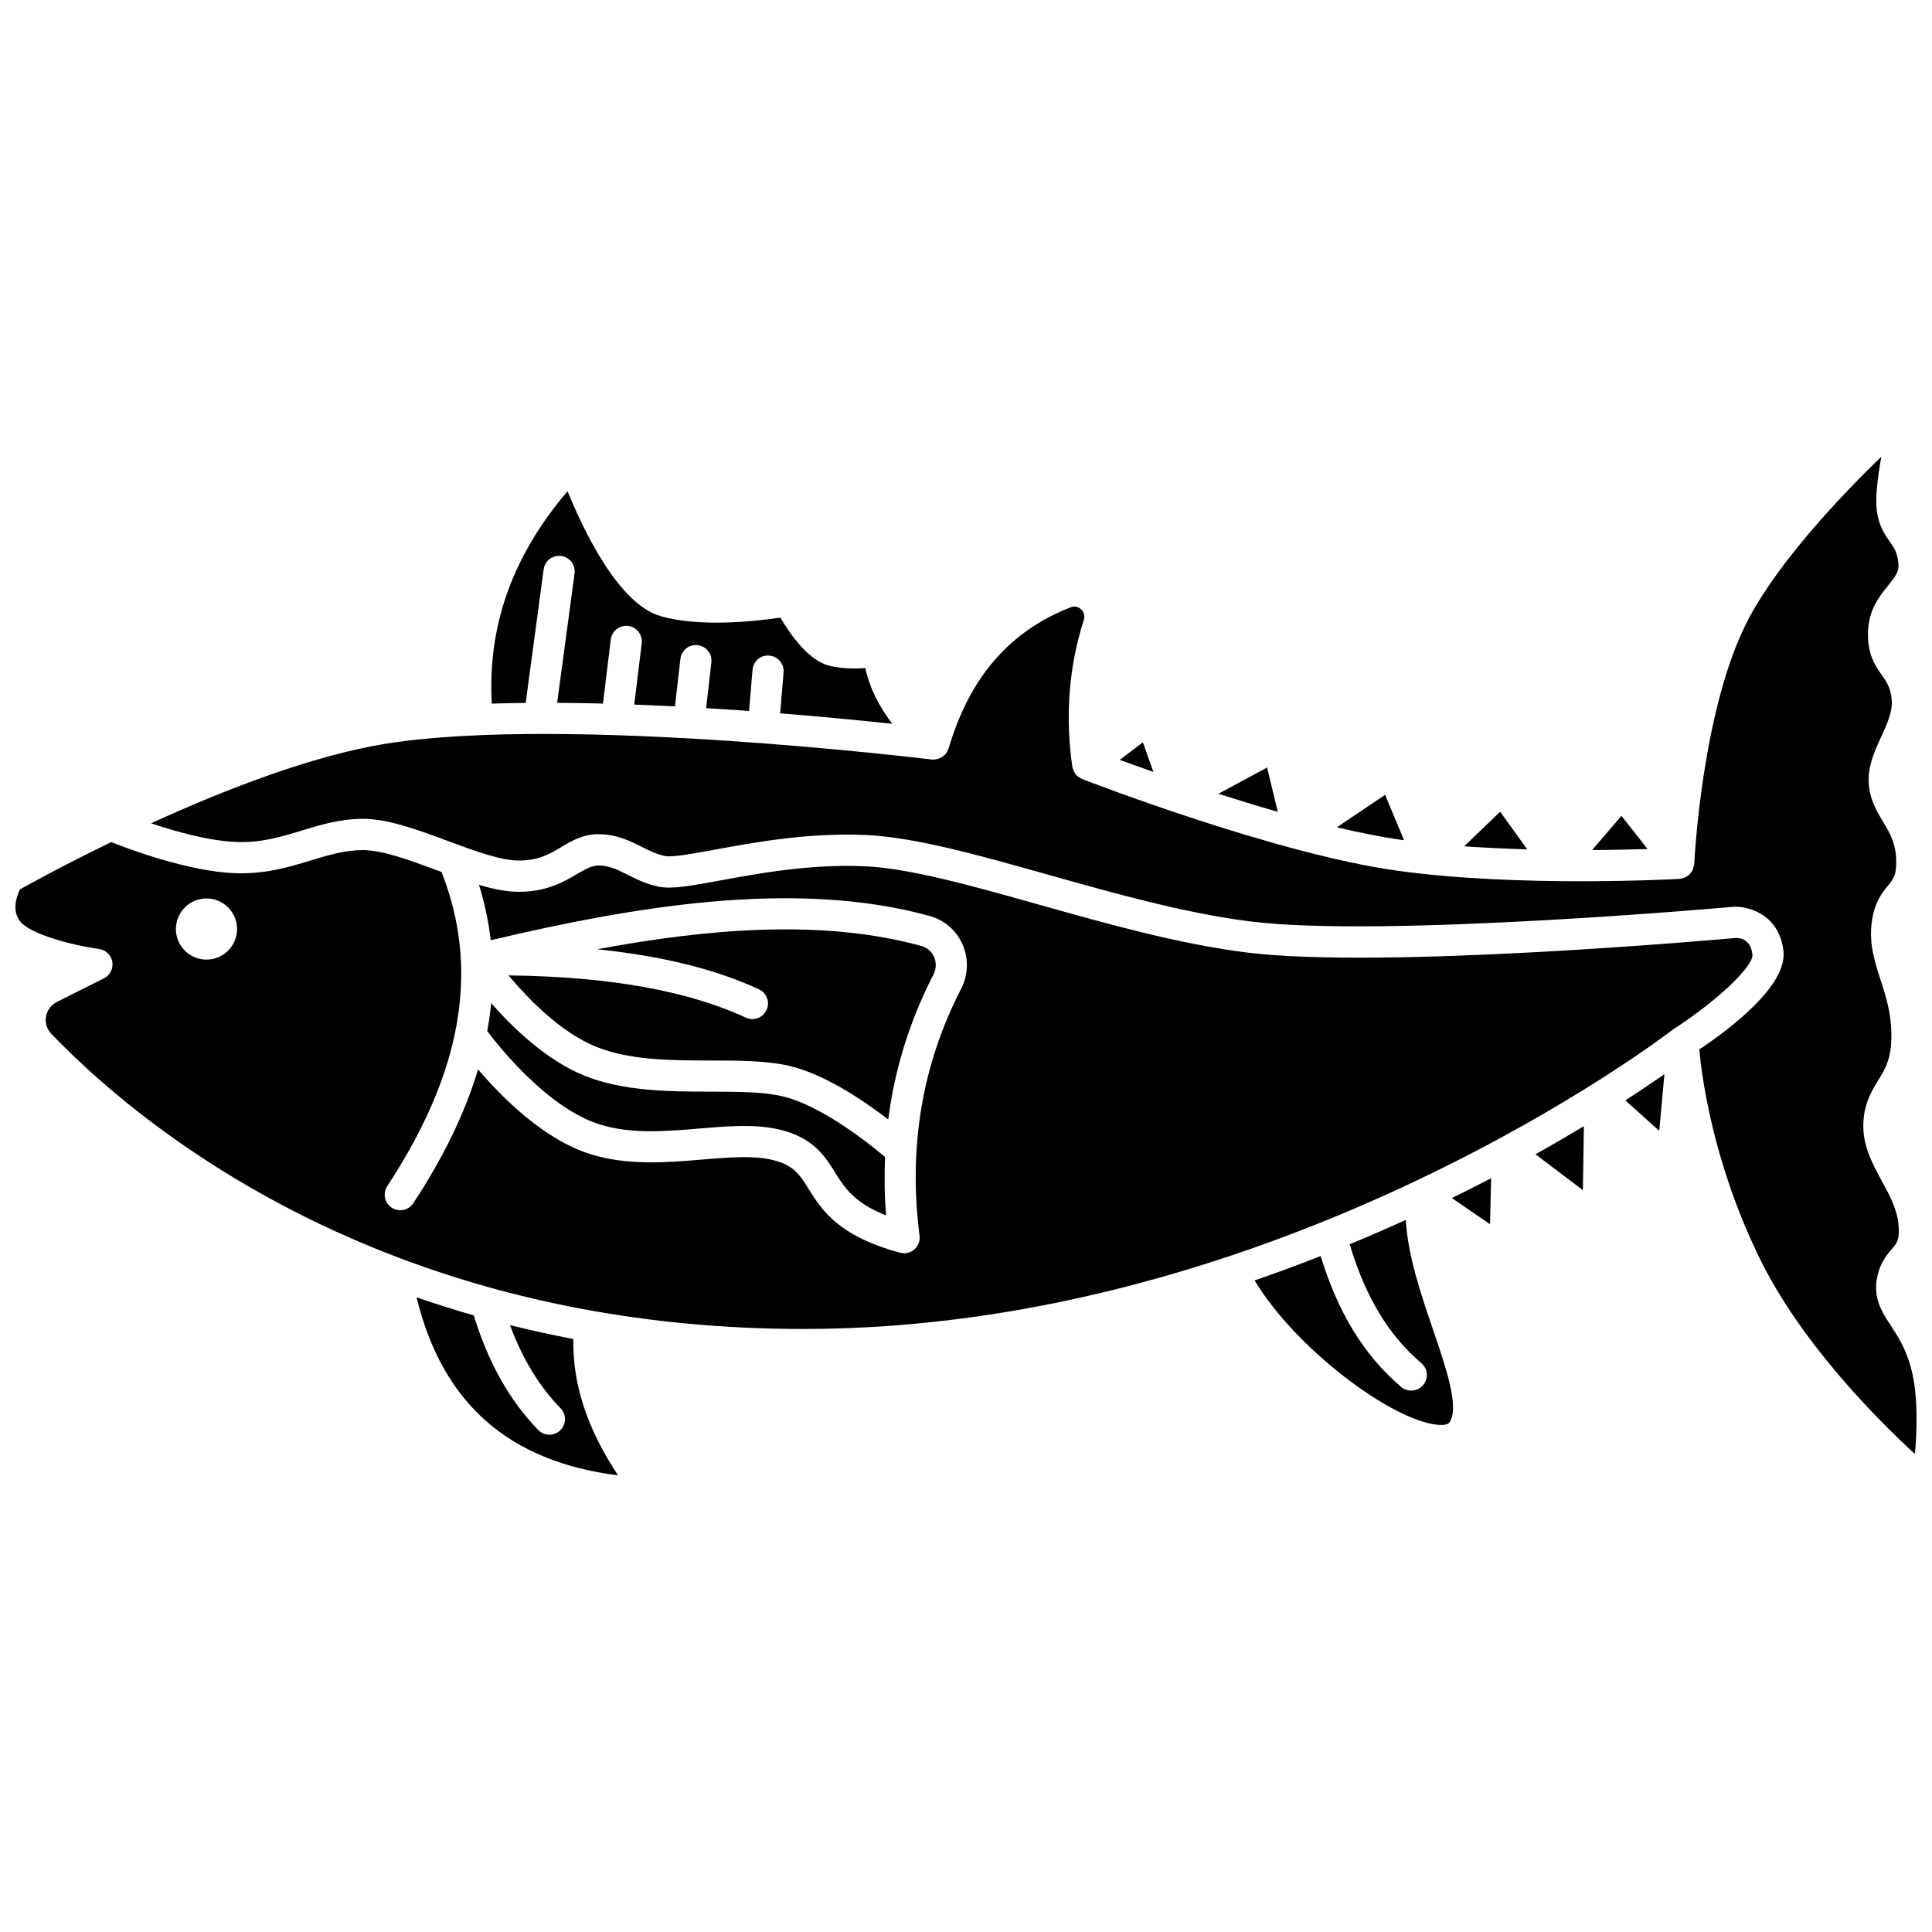 <?xml version="1.0" encoding="UTF-8"?>
<!-- Uploaded to: SVG Repo, www.svgrepo.com, Generator: SVG Repo Mixer Tools -->
<svg width="800px" height="800px" version="1.1" viewBox="144 144 512 512" xmlns="http://www.w3.org/2000/svg">
 <defs>
  <clipPath id="b">
   <path d="m148.09 367h460.91v130h-460.91z"/>
  </clipPath>
  <clipPath id="a">
   <path d="m184 265h467.9v265h-467.9z"/>
  </clipPath>
 </defs>
 <path d="m479.8 347.4-12.918 6.957c5.047 1.617 10.352 3.242 15.742 4.781z"/>
 <path d="m446.87 340.73-6.133 4.641c2.461 0.898 5.477 1.984 8.93 3.199z"/>
 <path d="m283.31 330.28 4.766-35.402c0.305-2.258 2.363-3.84 4.644-3.539 2.258 0.305 3.848 2.383 3.543 4.644l-4.613 34.277c4.023 0.023 8.078 0.09 12.137 0.195l2.074-16.977c0.277-2.262 2.356-3.906 4.602-3.598 2.262 0.273 3.875 2.332 3.602 4.598l-1.98 16.242c3.625 0.137 7.231 0.297 10.797 0.484l1.434-12.594c0.262-2.266 2.309-3.906 4.57-3.633 2.266 0.262 3.894 2.305 3.633 4.566l-1.379 12.121c3.883 0.234 7.684 0.488 11.375 0.75l0.91-10.902c0.191-2.273 2.191-4.027 4.461-3.769 2.269 0.188 3.961 2.18 3.773 4.457l-0.906 10.844c12.02 0.961 22.379 1.984 29.727 2.773-3.644-4.711-6.055-9.656-7.168-14.785-2.684 0.207-6.231 0.215-9.582-0.625-5.5-1.371-10.355-8.363-12.918-12.738-6.324 0.945-21.289 2.664-31.816-0.414-10.988-3.199-20.188-22.293-24.594-33.082-14.691 17.262-21.219 35.781-20.074 56.289 2.945-0.09 5.949-0.152 8.984-0.184z"/>
 <path d="m279.15 495.17c3.34 8.953 7.746 16.227 13.406 22.035 1.59 1.637 1.559 4.246-0.078 5.84-0.801 0.777-1.84 1.168-2.883 1.168-1.074 0-2.152-0.418-2.957-1.25-7.613-7.816-13.203-17.797-17.082-30.375-5.211-1.492-10.27-3.082-15.152-4.773 6.789 27.992 24.328 43.523 53.387 47.168-8.211-12.348-12.082-24.258-11.848-36.133-5.762-1.098-11.367-2.324-16.793-3.68z"/>
 <path d="m541.55 359.11-9.52 9.168c5.617 0.395 11.254 0.652 16.703 0.805z"/>
 <path d="m516.08 366.67-5.008-12.035-12.797 8.613c6.074 1.438 11.941 2.613 17.262 3.348 0.18 0.035 0.367 0.051 0.543 0.074z"/>
 <path d="m573.71 360.21-7.793 9.055c5.797-0.027 10.84-0.141 14.707-0.262z"/>
 <path d="m516.53 467.29c-4.769 2.176-9.723 4.336-14.844 6.457 4.098 13.793 10.309 24.148 18.98 31.492 1.742 1.473 1.957 4.078 0.484 5.824-0.816 0.961-1.98 1.461-3.156 1.461-0.945 0-1.891-0.32-2.668-0.973-9.777-8.281-16.766-19.691-21.332-34.691-5.652 2.227-11.496 4.387-17.512 6.461 10.77 17.98 36.262 37.156 48.551 38.27 0.578 0.055 2.516 0.164 3.051-0.586 2.785-3.859-0.852-14.496-4.367-24.781-3.152-9.211-6.586-19.398-7.188-28.934z"/>
 <path d="m273.12 417.24c3.551 4.699 16.312 20.559 29.887 24.766 8.312 2.578 17.473 1.809 26.332 1.066 8.84-0.738 17.188-1.438 24.309 1.188 6.648 2.461 9.301 6.695 11.637 10.434 2.488 3.977 5.047 8.07 13.539 11.41-0.422-5.231-0.488-10.391-0.27-15.484-4.223-3.562-17.223-13.953-27.648-16.195-5.106-1.098-11.66-1.109-18.602-1.125-10.867-0.02-23.188-0.047-33.656-4.332-9.848-4.039-18.645-12.484-24.477-19.121-0.227 2.453-0.598 4.918-1.051 7.394z"/>
 <path d="m343.39 414.07c-0.582 0-1.176-0.121-1.738-0.383-15.238-7.078-35.953-10.867-62.891-11.199 5.172 6.168 13.758 15.043 23.035 18.84 8.969 3.68 19.934 3.699 30.539 3.715 7.391 0.016 14.371 0.027 20.324 1.309 9.555 2.055 20.211 9.305 26.734 14.324 1.711-13.379 5.695-26.215 11.965-38.379 0.77-1.488 0.828-3.203 0.172-4.707-0.633-1.441-1.816-2.469-3.34-2.887-25.953-7.176-56.457-4.648-85.93 0.863 17.203 1.785 31.398 5.285 42.875 10.617 2.07 0.961 2.965 3.414 2.004 5.484-0.703 1.52-2.191 2.402-3.75 2.402z"/>
 <g clip-path="url(#b)">
  <path d="m608.41 396.99c-0.422-3.844-2.875-4.426-4.332-4.426h-0.039c-3.555 0.332-93.773 8.383-129.77 3.844-18.039-2.281-36.758-7.555-54.863-12.652-17.66-4.977-34.344-9.68-46.418-10.195-14.281-0.617-27.992 1.91-38.004 3.746-7.832 1.445-13.004 2.398-16.461 1.664-3.344-0.707-5.949-2.016-8.25-3.176-2.688-1.352-4.82-2.418-7.715-2.441-1.617 0.055-3.176 0.797-5.586 2.238-3.363 2.004-7.965 4.746-15.488 4.746-3.254 0-6.801-0.73-10.543-1.836 1.496 4.848 2.543 9.734 3.102 14.672 37.938-8.984 80.773-16.266 116.34-6.426 3.906 1.082 7.078 3.828 8.699 7.535 1.66 3.785 1.516 8.09-0.395 11.797-10.32 20.02-14.02 42.02-10.996 65.387 0.176 1.367-0.344 2.734-1.379 3.641-0.762 0.66-1.727 1.016-2.715 1.016-0.359 0-0.723-0.051-1.078-0.145-16.441-4.453-20.762-11.355-24.23-16.906-2.106-3.367-3.492-5.59-7.5-7.066-5.402-2-12.859-1.371-20.758-0.711-9.199 0.777-19.629 1.645-29.469-1.406-12.402-3.844-23.574-15.105-29.871-22.496-3.43 11.473-9.129 23.266-17.164 35.469-0.793 1.207-2.109 1.859-3.453 1.859-0.777 0-1.566-0.219-2.266-0.68-1.902-1.25-2.434-3.812-1.18-5.719 19.891-30.242 24.574-57.488 14.371-83.246-0.406-0.148-0.805-0.297-1.215-0.449-7.074-2.629-14.391-5.348-19.594-5.348h-0.043c-4.832 0.016-9.191 1.344-13.809 2.75-5.707 1.742-12.168 3.715-20.328 3.363-12.055-0.512-27.359-6.18-32.535-8.227-12.18 5.906-21.25 10.887-24.176 12.516-0.824 1.684-2.32 5.66 0.121 8.586 2.828 3.391 13.883 6.266 20.828 7.223 1.797 0.246 3.219 1.633 3.516 3.414 0.297 1.789-0.602 3.551-2.223 4.363l-12.445 6.238c-1.547 0.777-2.602 2.195-2.894 3.898-0.285 1.676 0.219 3.34 1.391 4.559 14.031 14.621 44.32 41.285 92.172 59.379 0.094 0.02 0.168 0.074 0.266 0.102 29.074 10.961 64.613 18.746 106.93 18.746 127.4 0 229.51-78.66 230.52-79.453 0 0 0.004 0 0.004-0.004 0.188-0.145 0.387-0.273 0.598-0.387 11.176-7.289 20.652-16.336 20.32-19.355zm-409.69 1.316c-4.477 0-8.102-3.629-8.102-8.102 0-4.477 3.629-8.102 8.102-8.102s8.102 3.629 8.102 8.102c0 4.473-3.629 8.102-8.102 8.102z"/>
 </g>
 <g clip-path="url(#a)">
  <path d="m650.59 507.14c-1.395-5.586-3.582-8.914-5.504-11.852-2.281-3.477-4.633-7.066-3.695-12.395 0.723-4.102 2.582-6.269 3.934-7.852 1.422-1.656 2.207-2.57 1.773-6.746-0.414-4-2.336-7.535-4.379-11.281-2.562-4.711-5.211-9.578-4.902-15.594 0.27-5.156 2.199-8.305 3.902-11.078 1.887-3.066 3.519-5.723 3.519-11.855 0-5.949-1.465-10.488-2.887-14.879-1.492-4.613-3.035-9.387-2.352-14.945 0.684-5.535 2.816-8.125 4.375-10.023 1.438-1.75 2.231-2.715 2.137-6.695-0.113-4.539-1.684-7.168-3.508-10.215-1.676-2.805-3.574-5.977-3.781-10.379-0.203-4.422 1.578-8.312 3.305-12.07 1.648-3.594 3.203-6.988 2.746-10.371-0.391-2.918-1.371-4.305-2.602-6.051-1.723-2.441-3.863-5.481-3.617-11.645 0.227-5.746 3.035-9.223 5.293-12.012 2.012-2.488 2.969-3.777 2.746-5.918-0.309-2.981-1.141-4.148-2.289-5.766-1.301-1.828-2.914-4.109-3.449-8.336-0.422-3.344 0.285-8.926 1.219-14.176-10.391 10.082-26.66 27.168-34.965 42.586-12.629 23.461-14.598 64.969-14.617 65.387-0.004 0.055-0.031 0.098-0.039 0.156-0.02 0.242-0.102 0.465-0.164 0.703-0.074 0.273-0.129 0.539-0.25 0.785-0.094 0.195-0.238 0.359-0.367 0.535-0.184 0.25-0.359 0.492-0.59 0.695-0.062 0.059-0.09 0.133-0.16 0.188-0.121 0.094-0.266 0.121-0.391 0.199-0.246 0.156-0.496 0.289-0.777 0.391-0.246 0.09-0.492 0.145-0.746 0.188-0.141 0.02-0.266 0.094-0.41 0.098-1.723 0.094-42.57 2.289-74.691-2.152-32.207-4.445-81.559-23.508-83.645-24.32-0.141-0.055-0.262-0.148-0.391-0.215-0.098-0.051-0.195-0.098-0.289-0.16-0.418-0.262-0.793-0.574-1.086-0.957-0.008-0.012-0.02-0.016-0.027-0.023-0.023-0.039-0.027-0.078-0.055-0.117-0.25-0.355-0.434-0.75-0.566-1.172-0.039-0.121-0.074-0.23-0.098-0.352-0.02-0.086-0.062-0.168-0.074-0.262-1.941-13.414-0.918-26.492 3.035-38.875 0.48-1.504-0.344-2.496-0.723-2.844-0.359-0.34-1.359-1.078-2.758-0.523-16.199 6.324-26.785 18.566-32.348 37.426-0.004 0.012-0.012 0.02-0.016 0.027-0.031 0.113-0.117 0.207-0.156 0.312-0.152 0.383-0.332 0.742-0.582 1.055-0.023 0.031-0.027 0.07-0.055 0.098-0.078 0.09-0.191 0.125-0.273 0.207-0.285 0.281-0.59 0.523-0.945 0.715-0.188 0.098-0.367 0.172-0.566 0.242-0.312 0.113-0.633 0.172-0.969 0.211-0.137 0.012-0.262 0.086-0.395 0.086-0.09 0-0.176-0.043-0.27-0.047-0.082-0.004-0.156 0.023-0.238 0.012-0.957-0.117-96.297-11.781-144.29-4.25-19.734 3.094-43.426 12.387-62.602 21.148 6.469 2.164 15.23 4.633 22.352 4.934 6.766 0.305 12.004-1.312 17.566-3.012 4.984-1.52 10.141-3.09 16.191-3.109h0.062c6.695 0 14.715 2.981 22.473 5.867 6.863 2.547 13.957 5.188 18.828 5.188 5.25 0 8.168-1.742 11.262-3.586 2.676-1.594 5.707-3.398 9.773-3.398h0.098c4.824 0.039 8.297 1.781 11.359 3.32 2.031 1.023 3.953 1.984 6.246 2.473 1.859 0.395 7.652-0.672 13.262-1.707 10.395-1.91 24.621-4.527 39.852-3.875 13.035 0.559 30.172 5.387 48.309 10.496 17.812 5.016 36.227 10.211 53.656 12.41 35.129 4.422 127.33-3.805 128.26-3.891 4.844-0.098 12.074 2.777 13.059 11.777 0.992 9.094-13.918 20.426-22.305 26.039 0.633 7.066 3.523 29.656 15.84 55.043 11.012 22.691 31.367 43.047 41.301 52.172 0.559-6.238 0.867-15.199-0.879-22.188z"/>
 </g>
 <path d="m583.72 443.69 1.367-15.016c-2.734 1.902-6.172 4.234-10.355 6.93z"/>
 <path d="m538.87 468.43 0.289-12.191c-3.328 1.738-6.809 3.496-10.402 5.262z"/>
 <path d="m563.48 459.4 0.266-16.957c-3.926 2.367-8.191 4.856-12.832 7.449z"/>
</svg>